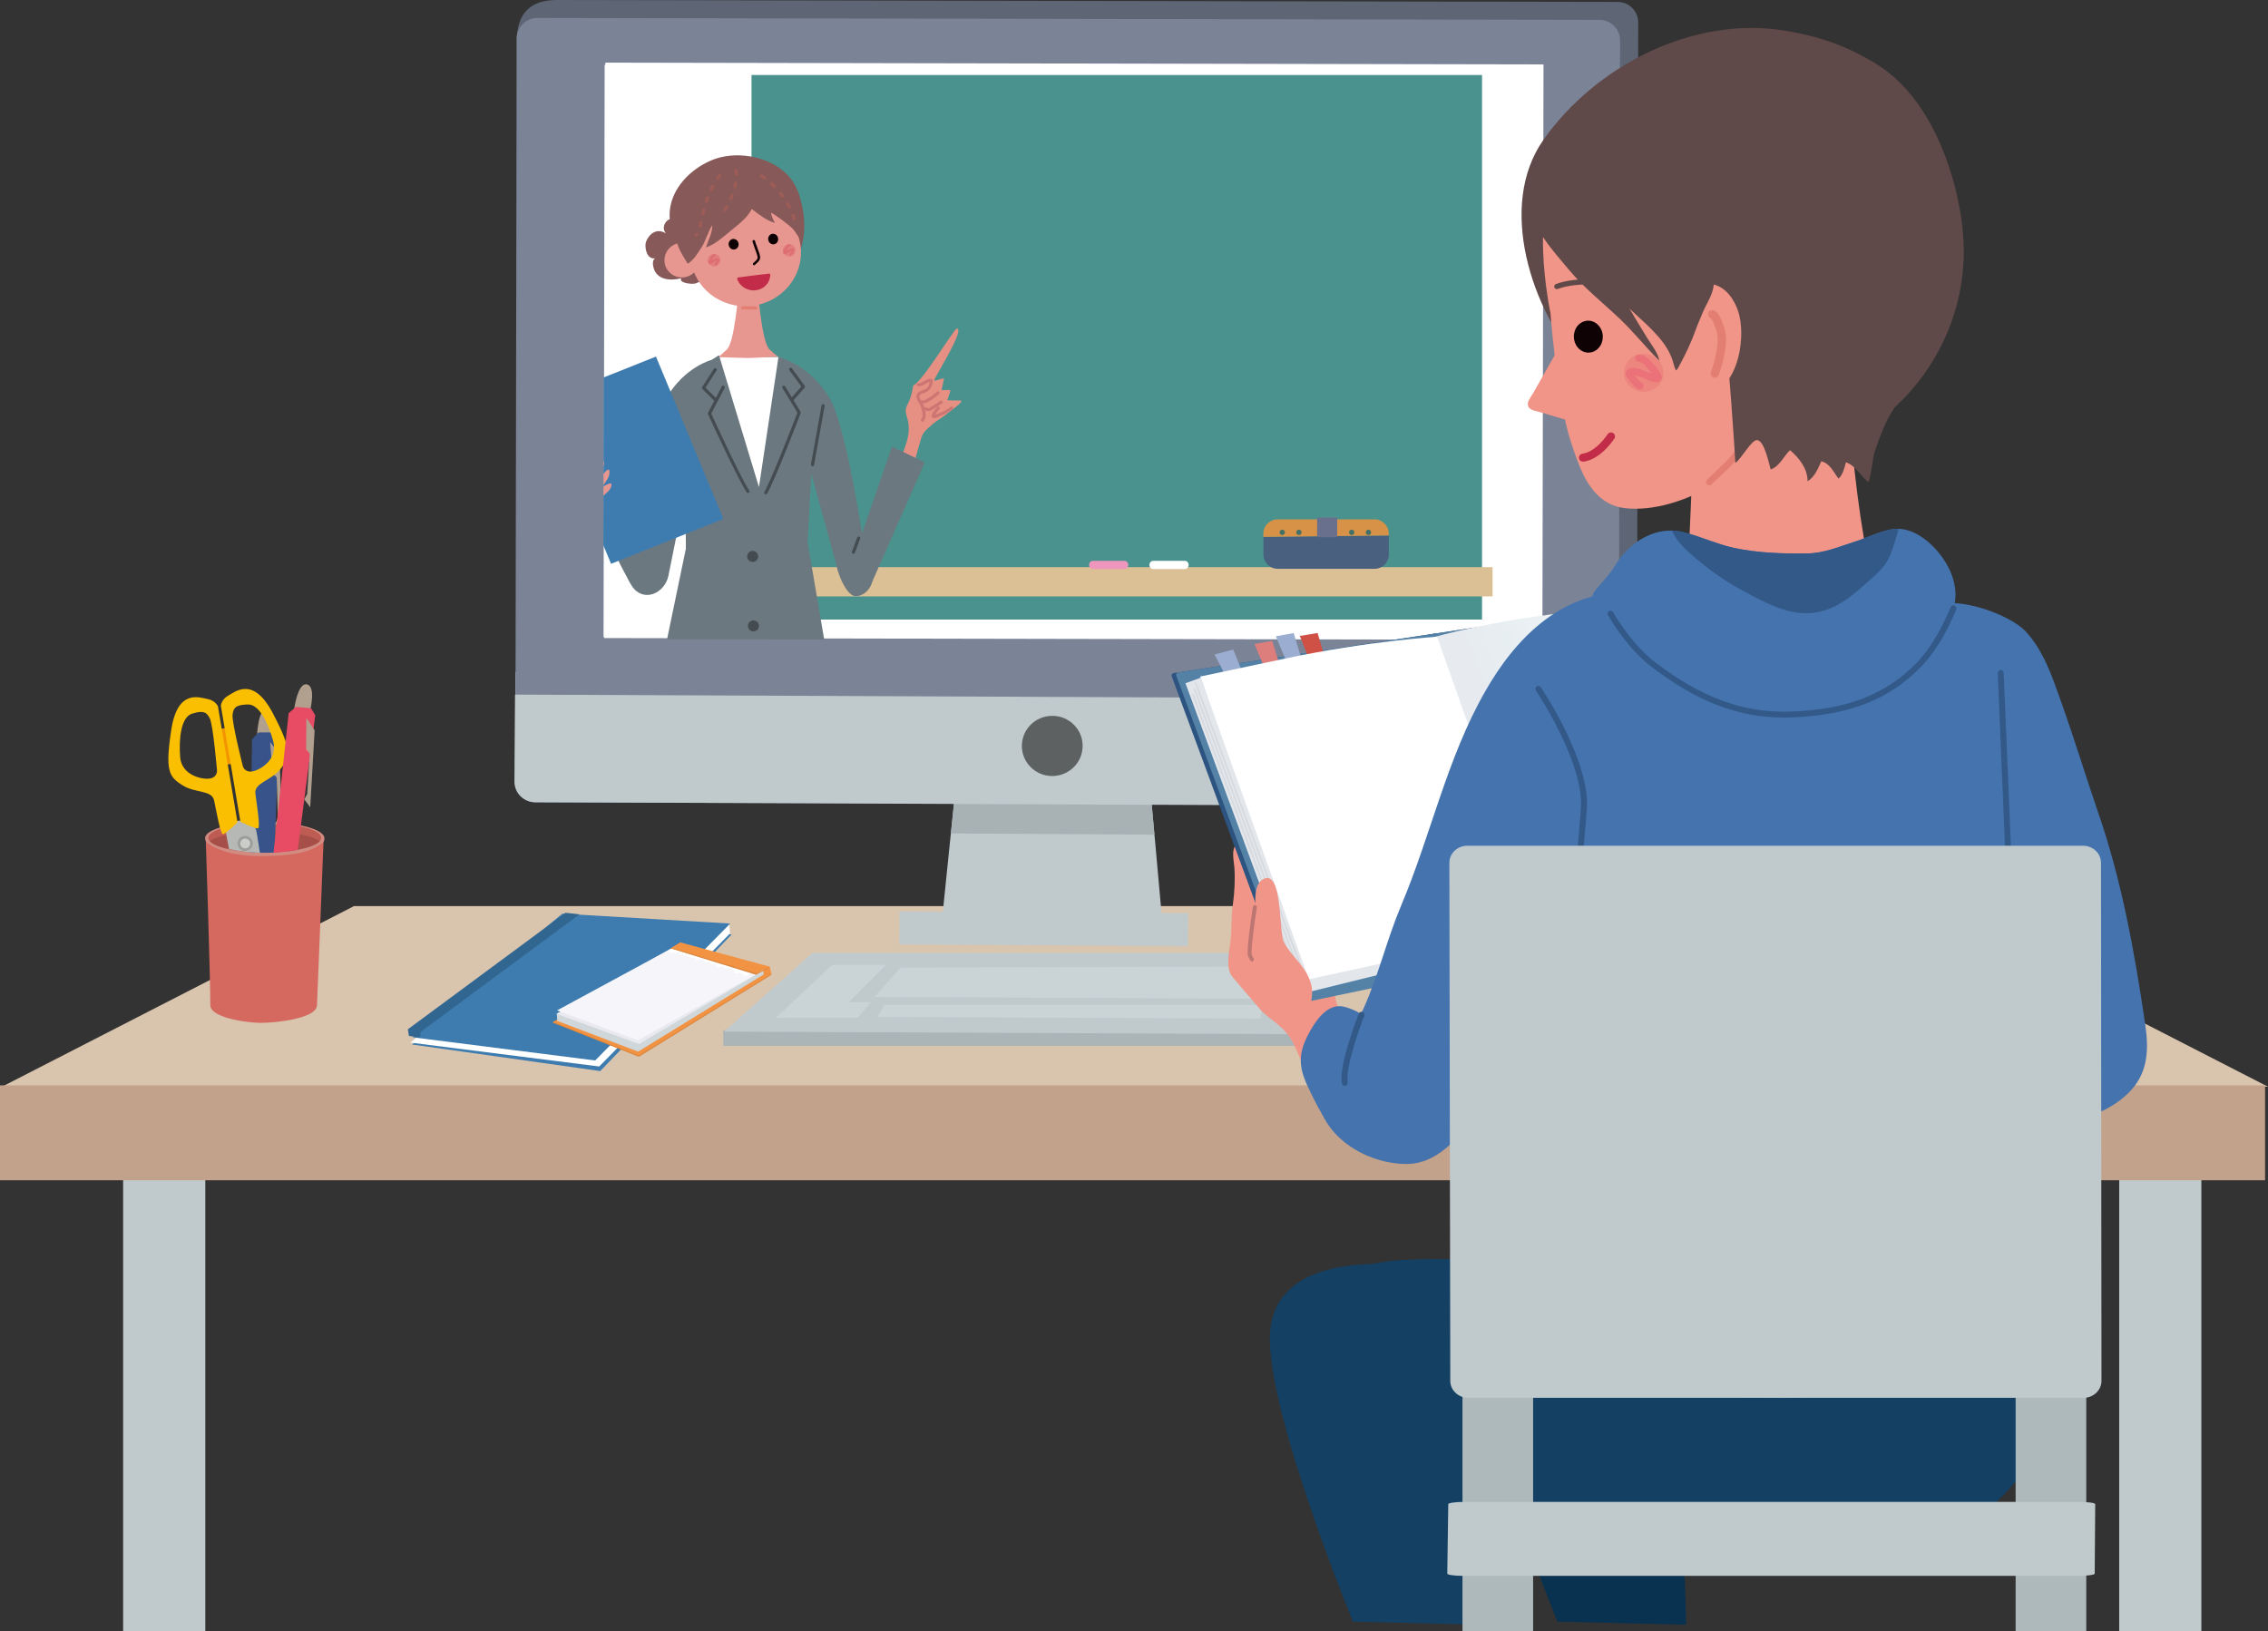 <?xml version="1.0" encoding="UTF-8"?><svg id="a" xmlns="http://www.w3.org/2000/svg" xmlns:xlink="http://www.w3.org/1999/xlink" viewBox="0 0 271.31 195.13"><rect x="0" y="0" width="271.31" height="195.13" fill="#333333" stroke="none"/><defs><style>.d{fill:#e84b64;}.e{fill:#604949;}.f{fill:#e3e6eb;}.g{fill:#fff;}.h{fill:#447167;}.i{fill:#c3a28b;}.j{fill:#4a928e;}.k{fill:#f29500;}.l{fill:#cfd7db;}.m{fill:#dd7e7c;}.n{fill:#316691;}.o{fill:#875958;}.p{fill:#e2807c;}.q{fill:#9d5c56;}.r{fill:#5481a6;}.s{fill:#b0a08d;}.t{fill:#cc7673;}.u{fill:#49607f;}.v{fill:#cbcdc9;}.w{fill:#db863b;}.x{fill:#b6b8b5;}.y{fill:#6b787f;}.z{clip-path:url(#b);}.aa{fill:#d9c4ae;}.ab{fill:#335989;}.ac{fill:#c22c48;}.ad{fill:#f5f6f6;}.ae{fill:#093250;}.af{fill:#69708d;}.ag{fill:#2d5480;}.ah{fill:#d28b80;}.ai{fill:#e27e72;}.aj{fill:#dadde3;}.ak{fill:#a8b2b5;}.al{fill:#4473ae;}.am{fill:#aeb9bb;}.an{fill:#e7978f;}.ao{fill:#f9bf00;}.ap{fill:#e9e9ef;}.aq{fill:#9badd0;}.ar{fill:#d5685f;}.as{fill:#e69083;}.at{fill:#5e6676;}.au{fill:#3e7caf;}.av{fill:#c0cacd;}.aw{fill:#d79247;}.ax{fill:none;}.ay{fill:#eb7278;}.az{fill:#37538a;}.ba{fill:#ee8680;}.bb{fill:#9c9d9b;}.bc{fill:#abb5b8;}.bd{fill:#b0b8bc;}.be{fill:#d6d9dd;}.bf{fill:#f09587;}.bg{fill:url(#c);}.bh{fill:#121212;opacity:.57;}.bi{fill:#444c51;}.bj{fill:#7b8397;}.bk{fill:#134063;}.bl{fill:#ef96bd;}.bm{fill:#0e0205;}.bn{fill:#eaecef;}.bo{fill:#f6f5fa;}.bp{fill:#cad3d6;}.bq{fill:#a64f48;}.br{fill:#dcc095;}.bs{fill:#be5c54;}.bt{fill:#be7673;}.bu{fill:#f19342;}.bv{fill:#cf5045;}.bw{fill:#de6e74;}</style><clipPath id="b"><rect class="ax" x="94.22" y="-14.19" width="68.74" height="112.76" transform="translate(86.16 170.7) rotate(-89.89)"/></clipPath><linearGradient id="c" x1="226.29" y1="98.81" x2="202.78" y2="98.81" gradientTransform="translate(-59.25 33.78) rotate(-8.6) scale(1.03 .97) skewX(11.11)" gradientUnits="userSpaceOnUse"><stop offset="0" stop-color="#eef4f9"/><stop offset=".19" stop-color="#f0f3f6"/><stop offset=".57" stop-color="#ecf1f4"/><stop offset=".77" stop-color="#e7eef1"/><stop offset="1" stop-color="#e7ebf0"/></linearGradient></defs><rect class="av" x="253.51" y="139.71" width="9.83" height="55.43"/><rect class="av" x="14.73" y="139.71" width="9.83" height="55.43"/><polygon class="aa" points="271.31 130.01 .23 130.01 42.35 108.4 229.19 108.4 271.31 130.01"/><rect class="i" y="129.85" width="270.96" height="11.35"/><g><g><polygon class="av" points="139.17 111.75 112.53 111.59 113.66 100.54 113.75 99.71 115.21 85.5 136.82 85.63 138.1 99.86 138.18 100.68 139.17 111.75"/><rect class="av" x="122.88" y="93.85" width="3.94" height="34.53" transform="translate(12.98 235.29) rotate(-89.65)"/></g><polygon class="ak" points="138.1 99.86 113.75 99.71 115.21 85.5 136.82 85.63 138.1 99.86"/><g><path class="bd" d="m195.83,80.7l-.02,10.95c0,1.34-1.12,4.47-2.47,4.46l-127.06-.23c-1.36,0-4.65-3.13-4.65-4.48l.02-11.01,134.18.31Z"/><path class="at" d="m61.98,80.39l-.16-75.99C62.01,1.65,63.37,0,66.64,0l126.87.23c1.36,0,2.46,1.1,2.46,2.45l-.14,78.03-2.17,1.37-131.67-1.68Z"/></g><path class="bj" d="m193.8,4.82l-.16,88.98c0,1.35-1.11,2.44-2.47,2.44l-127.06-.23c-1.36,0-2.46-1.1-2.46-2.45l.16-88.97c0-1.34,1.11-2.44,2.47-2.44l127.06.23c1.36,0,2.46,1.1,2.46,2.45Z"/><path class="av" d="m193.49,83.66l-.07,10.41c0,1.35-1.12,2.43-2.48,2.43l-126.95-.53c-1.36-.01-2.46-1.11-2.45-2.46l.07-10.41,131.89.57Z"/><rect class="g" x="93.85" y="-13.7" width="68.47" height="111.63" transform="translate(85.72 170.11) rotate(-89.89)"/><path class="bh" d="m129.51,89.26c-.01,1.99-1.65,3.59-3.66,3.58-2.01-.01-3.62-1.63-3.61-3.62.01-1.99,1.65-3.59,3.66-3.58,2.01,0,3.63,1.63,3.61,3.62Z"/><polygon class="ax" points="183.8 76.49 72.14 76.23 72.33 7.83 183.93 8.01 183.8 76.49"/><g><rect class="bc" x="86.52" y="123.26" width="70.19" height="1.87"/><polygon class="av" points="155.07 114.01 97.19 114.01 86.62 123.42 156.61 123.73 155.07 114.01"/><polygon class="bp" points="99.54 115.44 92.82 121.76 102.59 121.76 104.16 119.9 101.54 119.9 105.99 115.44 99.54 115.44"/><polygon class="bp" points="105.82 120.21 104.95 121.66 150.77 121.86 151.03 120.21 105.82 120.21"/><polygon class="bp" points="107.74 115.75 104.6 119.27 150.77 119.48 149.28 115.65 107.74 115.75"/></g></g><g><g><path class="ar" d="m37.92,120.28c-.07,1.56-4.85,2.09-6.75,2.09-1.44,0-6.01-.56-6.01-2.12,0-3.3-.55-19.98-.55-19.98,0,0,5-.03,7.08-.03s7.02.14,7.02.14c0,0-.66,16.95-.79,19.91Z"/><path class="bs" d="m38.75,100.25c0,.18-.1.36-.29.53-.86.78-3.57,1.35-6.77,1.35s-5.91-.57-6.77-1.35c-.19-.17-.29-.35-.29-.53,0-1.04,3.16-1.88,7.06-1.88s7.06.84,7.06,1.88Z"/><path class="bq" d="m38.46,100.78c-.52.47-1.73.87-3.31,1.11-.74.11-1.57.19-2.45.22-.03,0-.07,0-.1,0-.17,0-.34,0-.51.01-.13,0-.26,0-.4,0-.53,0-1.05-.02-1.55-.05-.41-.02-.81-.06-1.2-.1-1.93-.22-3.43-.66-4.03-1.2.56-.51,1.89-.92,3.62-1.15.52-.07,1.07-.12,1.65-.15.27-.02.54-.03.81-.03.23,0,.46,0,.69,0,.39,0,.76,0,1.13.02.05,0,.1,0,.14,0,.92.04,1.78.14,2.54.27,1.4.24,2.47.61,2.95,1.05Z"/></g><path class="ah" d="m36.82,98.96c-.46-.13-.99-.24-1.58-.33-.26-.04-.54-.08-.82-.11-.52-.06-1.07-.1-1.65-.12-.36-.02-.72-.02-1.09-.02-3.97,0-7.14.83-7.14,1.88,0,.19.05.4.24.57.06.05.13.1.2.15,1.05.71,3.06,1.51,6.7,1.44.36,0,.71-.02,1.03-.03.58-.03,1.1-.06,1.57-.11.19-.02.38-.04.56-.07.63-.08,1.15-.19,1.58-.31.92-.25,1.47-.58,1.97-.92.07-.05.14-.1.2-.15.19-.17.22-.34.22-.53,0-.52-.75-.99-1.98-1.33Zm1.34,1.78s-.01.01-.02.02c-.33.28-.91.52-1.68.72-.39.1-.83.19-1.31.27-.09.01-.19.03-.28.04-.19.03-.38.05-.58.07-.5.05-1.02.09-1.57.12,0,0-.02,0-.03,0-.03,0-.06,0-.1,0-.3.01-.6.02-.91.02-.18,0-.36,0-.54,0-.34,0-.68-.02-1.01-.04-.81-.05-1.57-.14-2.24-.26-1.26-.22-2.21-.55-2.67-.94,0,0-.02-.01-.02-.02-.18-.16-.28-.32-.28-.5,0-.84,2.25-1.54,5.27-1.71.48-.03.97-.04,1.48-.04.37,0,.74,0,1.09.02.03,0,.06,0,.09,0,.08,0,.15,0,.23.01.46.02.91.06,1.33.11.28.03.55.07.81.11.15.02.29.05.43.07.42.08.8.17,1.14.27,1.02.31,1.64.71,1.64,1.15,0,.17-.1.34-.27.5Z"/><g><path class="s" d="m32.68,87.82s.46-2.98-.72-3.03c-1.18-.05-1.23,3.59-1.23,3.59l1.95-.56Z"/><path class="az" d="m33.33,88.4l-.31,8.41v.07s-.01.24-.01.24l-.04,1.07-.08,2.3-.06,1.51s-.07,0-.11,0c-.34.02-.68.02-1.03.02-.21,0-.41,0-.61,0-.39-.01-.77-.03-1.14-.06l.06-3.75v-.35s.02-1,.02-1v-.22s.13-8.19.13-8.19l.78-.83h1.83s.58.79.58.79Z"/><polygon class="s" points="32.31 88.78 33.43 90.19 33.75 99.4 32.96 98.52 33.24 97.84 33.1 93 32.62 92.56 32.31 88.78"/></g><g><polygon class="k" points="27.8 91.37 26.99 91.5 26.27 87.22 27.08 87.09 27.8 91.37"/><path class="x" d="m31.08,102.02c-1.35-.04-2.61-.2-3.68-.44-.24-1.15-.47-2.48-.51-2.73,0-.03,0-.04,0-.04l1.12-.56.73-.08.34-.04s.27.11.59.28c.36.19.77.46.92.73.07.13.26,1.25.5,2.88Z"/><path class="ao" d="m24.84,83.63c-.92-.16-3.59-1.3-4.35,3.67-.76,4.96-.26,5.63,1.31,6.63,1.57,1,3.53.55,3.81,1.83.28,1.27.74,4.02,1.06,4.03.32.01,1.74-1.41,1.74-1.41l-2.34-13.88s-.31-.7-1.23-.87Zm1.12,8.55s.07.8-.86.96c-.93.15-3.38-.39-3.55-2.56-.17-2.17.09-4.79,1.42-5.2,1.33-.41,1.75-.22,2.14.59.39.82.85,6.2.85,6.2Z"/><path class="ao" d="m26.42,84.43l2.34,13.88s1.81.9,2.11.78c.3-.11-.16-2.86-.32-4.16-.15-1.29,1.85-1.5,3.01-2.94,1.16-1.45,1.41-2.24-.94-6.69-2.34-4.45-4.5-2.53-5.32-2.08-.82.45-.88,1.21-.88,1.21Zm1.4,1.09c.1-.9.43-1.2,1.83-1.24,1.39-.04,2.5,2.35,3.05,4.46.55,2.11-1.59,3.4-2.52,3.55-.93.15-1.13-.63-1.13-.63,0,0-1.33-5.25-1.23-6.14Z"/><path class="bb" d="m30.23,100.76c.08.49-.25.95-.75,1.03-.5.08-.97-.25-1.05-.74-.08-.49.25-.95.75-1.03.5-.08.97.25,1.05.74Z"/><path class="v" d="m29.92,100.81c.06.32-.16.62-.49.68-.32.05-.63-.16-.69-.48-.05-.32.17-.62.49-.68.32-.05.63.16.69.48Z"/></g><g><path class="s" d="m37.11,84.95s.73-2.92-.44-3.08c-1.17-.16-1.55,3.46-1.55,3.46l1.99-.38Z"/><path class="d" d="m37.71,85.59l-1.52,11.68-.06.46-.04.29-.07.57-.4,3.07c-.11.02-.21.04-.32.06-.21.04-.43.08-.66.11-.56.08-1.16.14-1.78.17-.01,0-.02,0-.03,0-.04,0-.07,0-.11,0l.17-1.52.25-2.29.09-.86.03-.25.03-.27,1.24-11.48.86-.76,1.82.16.5.85Z"/><polygon class="s" points="36.65 85.87 37.64 87.38 37.11 96.58 36.4 95.63 36.75 94.98 37.05 90.15 36.62 89.66 36.65 85.87"/></g></g><g><polygon class="au" points="66.59 110.33 49.29 124.96 71.8 128.14 87.53 111.79 66.59 110.33"/><polygon class="g" points="65.05 112.2 49.08 124.73 71.68 127.59 87.32 111.68 87.26 110.57 65.05 112.2"/><polygon class="au" points="67.27 109.31 49.38 124.1 71.2 126.87 87.35 110.49 67.27 109.31"/></g><polygon class="n" points="50.26 124.12 50.32 123.45 69.32 109.39 67.65 109.2 48.79 123.14 48.92 123.94 50.26 124.12"/><g><polygon class="w" points="76.42 126.43 66.14 122.36 66.15 122.27 67.03 121.98 80.26 114.3 91.62 116.47 92.28 116.51 92.27 116.63 76.42 126.43"/><polygon class="bu" points="76.42 126.28 66.14 122.26 67.02 121.78 80.25 114.11 91.61 116.27 92.28 116.51 76.42 126.28"/><polygon class="l" points="76.34 125.81 66.67 122.14 66.6 121.29 80.23 113.69 91.68 115.88 91.58 116.44 76.34 125.81"/><polygon class="ap" points="76.43 124.91 66.56 121.29 81.32 112.88 91.75 115.85 76.43 124.91"/><polygon class="bo" points="76.31 124.46 66.64 120.88 81.34 112.92 91.7 115.83 76.31 124.46"/><path class="g" d="m87.34,115.08c-1.24-.46-2.39-.94-3.69-1.21-.87-.18-2.41-1.13-3.27-.45-.18.15-.29.39-.57.43.17-.04.33.07.49.1.18.03.37.03.56.02.11,0,.35-.08.44-.02.06.04.05.25.08.32.08-.02.17-.19.26-.18.09,0,.06.19.15.23.09.03.16-.07.25-.06.11.02.14.1.22.15.17.11.42.17.64.18.35,0,.34-.04.41.28.22.02.48-.19.7-.1.11.05.2.22.32.29.19.11.14.05.37.05.25,0,.14.03.28.14.21.15.31,0,.57.07.32.07.12.26.22.42.23,0,.52-.2.74-.12.09.03.11.14.21.16.09.03.33,0,.42,0,.29,0,.4-.07.55.15.11.16.2.36.21.56.33-.07.52-.21.78-.05.12.07.24.26.38.3.24.07.45-.15.61-.26.09-.06.59-.41.65-.39-.91-.43-2-.64-2.96-1Z"/><polygon class="bu" points="80.24 113.44 90.52 116.49 91.3 116.07 91.36 116.8 92.28 116.51 92.08 115.65 81.37 112.74 80.24 113.44"/><polygon class="w" points="92 115.7 90.54 116.45 80.29 113.38 80.19 113.45 90.45 116.62 92.06 115.76 92 115.7"/></g><rect class="g" x="94.05" y="-14.09" width="68.84" height="112.23" transform="translate(86.19 170.41) rotate(-89.89)"/><g class="z"><polygon class="ax" points="184.88 76.71 72.09 76.44 72.28 7.77 185.01 7.95 184.88 76.71"/><rect class="j" x="89.9" y="8.97" width="87.39" height="65.15"/><rect class="br" x="89.27" y="67.85" width="89.28" height="3.5"/><g><path class="as" d="m112.9,45.3s.02,0,.03,0c-.08.45-.21.89-.29,1.34.34.11.71-.09,1.05.06-.08.41-.24.78-.37,1.16-.03.09,1.5.02,1.64.06.36.12-1.31,1.29-1.45,1.4-.63.55-1.38.93-2.01,1.48-.58.52-1.11.89-1.31,1.65-.24.88-.61,1.99-.79,2.89-.68-.45-1.22.47-1.92.36.43-1.36,1.13-2.87,1.21-3.99.04-.51.02-1.02-.11-1.51-.14-.53-.37-1.05-.12-1.59.21-.44.43-.88.55-1.35.03-.1.28-1.16.21-1.14,1-.25,4.95-6.84,5.24-6.82,1.03.08-2.65,5.78-2.72,6.23.38.02.76-.26,1.16-.24Z"/><path class="t" d="m110.3,50.46c.06.01.13,0,.18-.06.44-.51.22-1.24.06-1.77l-.02-.05c-.05-.17-.16-.35-.26-.52-.14-.23-.29-.47-.27-.66.02-.2.21-.28.52-.38.22-.08.44-.16.6-.32.31-.3.46-.68.48-1.17,0-.08-.05-.15-.12-.18-.33-.11-.63.07-.93.25-.23.14-.47.28-.68.25-.1-.01-.19.05-.21.15-.01.1.06.19.16.21.34.05.65-.14.93-.3.17-.1.34-.2.48-.22-.04.31-.15.55-.36.75-.11.1-.29.17-.47.23-.32.11-.71.25-.76.69-.03.31.15.62.32.89.1.16.19.3.22.43l.02.05c.14.48.32,1.07.01,1.43-.07.08-.06.19.02.26.02.02.05.03.08.04Z"/><path class="t" d="m110.29,48.26c.61.14,2.05-1.12,2.06-1.13.07-.07.08-.18,0-.26-.07-.07-.19-.08-.26,0-.39.37-1.47,1.1-1.71,1.05,0,0,0,0,0,0-.08-.06-.19-.04-.25.03-.06.08-.05.19.03.26.04.03.08.05.13.06Z"/><path class="t" d="m110.82,49.14c.1.02.21.04.31.04.13,0,.36-.12,1.19-.67.17-.11.31-.21.38-.25.09-.05.12-.16.06-.25-.05-.09-.17-.12-.25-.06-.08.05-.22.14-.4.26-.28.18-.85.56-.99.61-.17,0-.35-.06-.5-.11-.06-.02-.11-.03-.16-.05-.1-.03-.2.03-.22.13-.03.1.03.2.13.22.05.01.09.03.15.04.09.03.19.06.3.08Z"/><path class="t" d="m111.67,50.01c.19.04.46-.08.69-.19.03-.01.05-.02.07-.03.09-.04.18-.07.25-.11.32-.13.58-.23,1.27-.72.08-.06.1-.17.04-.25-.06-.08-.17-.1-.26-.04-.66.47-.89.56-1.2.68-.08.03-.17.07-.26.11-.02,0-.05.02-.08.03-.14.06-.24.11-.32.13.06-.11.2-.32.52-.69.07-.08.06-.19-.02-.26-.08-.07-.19-.06-.26.02-.67.79-.73,1.05-.6,1.22.04.05.09.08.15.1Z"/><g><path class="g" d="m94.07,43.2l-.85-.48-6.88-.11-.44.11s4.87,17.39,4.81,16.81c-.05-.58,3.36-16.34,3.36-16.34Z"/><path class="an" d="m89.4,42.83l-3.51-.1s.13-.05,1.07-.93c.94-.88,1.39-7.07,1.39-7.07h1.16s0,0,0,0h1.16s.44,6.19,1.38,7.07c.94.88,1.08.88,1.08.88l-3.52.15h0s-.11,0-.11,0h-.11s0,0,0,0Z"/><polygon class="y" points="86.01 42.5 90.79 58.27 93.14 42.61 97.6 46.22 96.61 64.88 100.18 85.79 78.01 85.08 82.05 65.63 81.94 52.63 81.53 45.29 86.01 42.5"/><path class="o" d="m81.57,33.18c-.61.69,1.21.84,1.58.74.93-.23,1.95-1.4,2.23-2.29.57-1.77-.86-4.69-2.55-5.35-.89-.35-1.9-.41-2.8-.02-.47.21-.92,1.01-.37,1.66-1.38-.86-2.3.56-2.42,1.16-.13.71.2,2,1.15,1.82-.51.26-.23,1.25,0,1.63.64,1.05,2.1,1.03,3.13.75,0,.01.04-.1.03-.1Z"/><path class="o" d="m80.43,27.91c1.11,3.74,5.43,6.71,5.43,6.71l7.81-1.08s4.06-3.76,1.91-10.29c-.37-1.13-1-1.99-1.66-2.6-2.24-2.06-6.09-2.65-8.87-1.45-2.45,1.05-4.64,3.25-4.92,5.97-.09.91.05,1.85.31,2.73Z"/><path class="an" d="m82.63,30.97c.38,3.5,3.63,6.02,7.26,5.63,3.63-.39,6.27-3.55,5.89-7.06-.38-3.5-3.63-6.02-7.26-5.63-3.63.39-6.27,3.55-5.89,7.06Z"/><path class="an" d="m79.49,31.34c.12,1.14,1.15,1.96,2.31,1.84,1.15-.13,1.98-1.15,1.86-2.29-.12-1.14-1.15-1.96-2.3-1.83-1.15.13-1.98,1.15-1.86,2.29Z"/><path class="o" d="m94.98,25.18c.3.64.57,1.31.75,2,.1.39.46,1.31.21,1.68-.5-.51-.77-1.23-1.33-1.7-.7-.59-1.61-1.29-2.38-1.73.05.46.27.84.47,1.24-.98-.27-1.98-1.05-2.77-1.67-.51,1.07-1.7,1.93-2.58,2.66-.77.64-1.91,1.65-2.89,1.93.26-.88.76-1.7.75-2.65-.54.81-.76,1.85-1.31,2.69-.49.74-.89,1.44-1.62,1.92-.89-1.37-1.63-2.62-1.52-4.38.08-1.32.71-2.6,1.45-3.65.72-1.03,1.82-1.66,2.98-2.1.38-.14.96-.1,1.31-.36.3-.22.59-.32,1.01-.38,1.87-.23,3.66.38,5.22,1.44,1.13.77,1.67,1.81,2.25,3.06Z"/><path class="bm" d="m91.91,28.42c-.08.34.11.69.43.79.32.09.65-.1.73-.44.08-.34-.11-.69-.43-.78-.32-.1-.64.1-.73.44Z"/><path class="bm" d="m87.18,29.04c-.08.34.11.69.43.79.32.09.65-.1.73-.44.08-.34-.11-.69-.43-.78-.32-.1-.64.1-.73.44Z"/><path class="bm" d="m90.21,31.73s.08-.02.11-.05c.06-.06.12-.11.18-.17.2-.18.44-.38.43-.75,0-.22-.17-.68-.4-1.31-.1-.26-.19-.51-.21-.62-.02-.08-.1-.13-.19-.11-.08.02-.13.1-.11.19.03.12.12.37.22.65.16.43.38,1.03.39,1.22,0,.21-.11.32-.32.51-.07.06-.13.12-.2.19-.06.06-.06.16,0,.22.03.03.07.04.11.04Z"/><path class="ac" d="m90.31,34.73c.07,0,.13-.01.2-.02.73-.12,1.55-.66,1.64-1.82,0-.08-.06-.15-.14-.16-.09,0-3.65.44-3.73.47-.08.03-.12.12-.09.2.39,1.01,1.34,1.39,2.13,1.34Z"/><path class="q" d="m86.55,25.25c-.08-.07-.08-.19,0-.27.08-.09.17-.2.24-.32.06-.09.17-.11.26-.06.09.06.11.17.06.26-.09.14-.19.27-.29.37-.03.03-.07.05-.11.06-.05,0-.11,0-.15-.05Zm.8-1.29c-.1-.04-.14-.15-.11-.24.03-.08.06-.15.09-.23l.07-.18c.04-.1.15-.15.25-.11.1.04.15.14.11.24l-.07.18c-.03.07-.06.15-.09.23-.03.07-.09.11-.15.12-.03,0-.06,0-.09-.01Zm.51-1.44c-.1-.02-.16-.13-.14-.23.03-.14.06-.28.09-.41.02-.1.12-.17.22-.15.1.02.17.11.15.22-.03.14-.06.29-.09.44-.02.08-.08.13-.16.14-.02,0-.05,0-.07,0Zm.22-1.51c-.1,0-.19-.07-.2-.18,0-.11-.02-.23-.03-.34,0-.03,0-.05-.01-.08-.02-.1.06-.2.16-.21,0,0,0,0,0,0,.1-.01.2.06.21.16,0,.03,0,.06.01.08.02.12.03.24.03.37,0,.1-.07.18-.16.2,0,0-.01,0-.02,0Z"/><path class="q" d="m83.16,28.24c-.08-.07-.08-.19,0-.27.02-.02.03-.04.05-.05.07-.08.19-.09.27-.02.08.07.09.19.02.26-.02.02-.04.05-.06.07-.03.03-.07.05-.11.06-.06,0-.11,0-.16-.05Zm.57-1.01c-.1-.02-.17-.12-.15-.22.03-.13.05-.27.07-.4v-.02c.02-.1.12-.17.22-.15.1.02.17.11.16.22v.02c-.03.14-.05.27-.08.41-.02.08-.08.14-.16.15-.02,0-.04,0-.06,0Zm.3-1.5c-.1-.02-.17-.12-.14-.22.03-.14.07-.29.1-.43.02-.1.13-.16.23-.14.1.02.16.13.14.23-.03.14-.07.28-.1.42-.02.08-.08.14-.16.15-.02,0-.04,0-.07,0Zm.39-1.48c-.1-.04-.14-.15-.11-.24.05-.14.1-.27.16-.4.04-.1.15-.14.25-.11.1.04.14.15.11.24-.05.13-.1.26-.15.4,0,0,0,.01,0,.02-.03.06-.08.1-.15.11-.03,0-.06,0-.1-.01Zm.58-1.41c-.09-.04-.13-.16-.09-.25.06-.13.13-.27.2-.4.05-.09.16-.13.26-.08.09.05.13.16.08.25-.07.13-.13.25-.19.38-.03.06-.09.1-.15.11-.03,0-.07,0-.11-.02Zm.74-1.34c-.09-.06-.11-.17-.05-.26.08-.12.17-.24.26-.36.06-.08.18-.1.27-.04.08.06.1.18.04.26-.09.11-.17.23-.25.35-.03.05-.08.07-.13.08-.04,0-.09,0-.13-.03Z"/><path class="q" d="m94.8,26.21c-.03-.13-.07-.26-.11-.4-.03-.1.02-.2.12-.24.1-.03.21.02.24.12.05.15.09.3.13.44.02.1-.04.2-.14.22,0,0-.01,0-.02,0-.1.01-.19-.05-.21-.14Zm-.54-1.37c-.07-.12-.14-.25-.21-.37-.05-.09-.02-.2.07-.26.09-.05.21-.02.26.07.08.13.15.26.22.39.05.09.01.21-.08.25-.02.01-.04.02-.06.02-.08,0-.15-.03-.19-.1Zm-.81-1.27c-.08-.12-.17-.23-.26-.34-.06-.08-.05-.2.03-.26.08-.06.2-.05.27.03.09.12.18.23.27.35.06.08.04.2-.04.26-.03.02-.06.03-.09.03-.07,0-.14-.02-.18-.08Zm-.97-1.15c-.1-.1-.2-.21-.3-.3-.08-.07-.08-.19,0-.27.07-.08.19-.08.27,0,.11.1.21.21.32.31.07.08.07.19,0,.27-.03.03-.07.05-.11.05-.06,0-.12-.01-.16-.06Zm-1.12-.98c-.12-.08-.24-.16-.36-.22-.09-.05-.12-.16-.07-.26.05-.09.17-.12.26-.07.12.07.26.15.39.24.09.06.11.18.05.26-.03.04-.08.07-.13.08-.05,0-.09,0-.13-.03Z"/><path class="p" d="m84.66,31.22c.05.41.43.7.85.65.42-.05.71-.43.66-.84-.05-.41-.43-.7-.85-.65-.42.05-.71.43-.65.84Z"/><path class="p" d="m93.66,30.04c.05.41.43.7.85.65.42-.05.71-.43.65-.84-.05-.41-.43-.7-.85-.65-.42.05-.71.43-.66.84Z"/><path class="bw" d="m85.65,31.76s.07-.02.09-.05c.13-.16.44-.56.33-.73-.03-.06-.09-.09-.15-.11-.18-.04-.42.08-.74.28l-.04.03s-.02.01-.03.02c0,0,.01-.02.02-.03.01-.02.03-.05.04-.07.07-.13.23-.41.35-.43,0,0,0,0,0,0,.08-.01.13-.08.13-.16,0-.08-.08-.14-.16-.13-.28.03-.46.36-.59.58l-.04.07c-.1.17-.19.36-.07.48.12.12.32.02.49-.08l.05-.03c.23-.14.36-.2.43-.23-.06.11-.18.28-.25.36-.05.06-.04.15.02.2.03.03.07.04.11.03Z"/><path class="bw" d="m94.59,30.59s.07-.02.09-.05c.11-.13.44-.55.33-.73-.04-.06-.09-.09-.16-.11-.18-.04-.42.08-.74.28l-.04.03s-.02.01-.03.02c0,0,0-.02.02-.03l.04-.07c.08-.13.23-.41.36-.43.08,0,.14-.08.13-.16,0-.08-.08-.14-.16-.13-.28.03-.47.36-.59.58l-.04.07c-.1.17-.19.36-.07.48.12.12.32.02.49-.08l.05-.03c.22-.14.36-.2.43-.23-.06.12-.19.29-.25.36-.05.06-.04.15.02.2.03.03.07.04.11.03Z"/><path class="ai" d="m88.85,37.01l1.57.02c.1,0,.19-.08.19-.18,0-.1-.08-.19-.19-.19l-1.57-.02c-.1,0-.19.08-.19.18,0,.1.08.19.19.19Z"/><path class="y" d="m100.03,67.09c0,1.29,1.21,4.23,2.32,4.23s2.05-1.05,2.05-2.34-.94-2.33-2.05-2.33-2.32-.84-2.32.45Z"/><path class="y" d="m93.21,42.72s3.86,1.07,6.07,4.99c2.21,3.92,4.35,19.49,4.35,19.49l-3.33,1.27-7.09-25.75Z"/><polygon class="y" points="104.08 70.19 110.63 55.32 106.71 53.43 101.29 69.08 104.08 70.19"/><path class="bi" d="m89.38,66.57c0,.36.3.66.66.66s.66-.29.66-.66-.3-.66-.66-.66-.66.29-.66.66Z"/><path class="bi" d="m89.47,74.88c0,.36.3.66.66.66s.66-.29.66-.66-.3-.66-.66-.66-.66.29-.66.66Z"/><path class="bi" d="m94.71,48.03c.05,0,.11-.02.14-.06l1.4-1.58c.06-.07.06-.16.01-.24l-1.52-2.08c-.06-.08-.18-.1-.27-.04-.09.06-.1.18-.04.26l1.43,1.96-1.3,1.46c-.07.08-.06.2.02.27.04.03.08.05.13.05Z"/><path class="bi" d="m91.6,59.13c.07,0,.13-.03.17-.09.95-1.63,3.89-9.29,4.01-9.62.02-.05.01-.12-.02-.17l-1.84-3.03c-.05-.09-.17-.12-.26-.06-.09.05-.12.17-.06.26l1.79,2.95c-.33.87-3.07,7.96-3.95,9.48-.05.09-.02.21.07.26.03.02.06.03.09.03Z"/><path class="bi" d="m89.47,58.98s.07-.01.11-.03c.09-.06.11-.17.05-.26-.98-1.46-4.16-8.37-4.55-9.21l1.6-3.06c.05-.09.01-.21-.08-.26-.09-.05-.21-.01-.26.08l-1.64,3.14c-.03.05-.03.11,0,.17.14.32,3.57,7.77,4.62,9.34.04.05.1.08.16.08Z"/><path class="bi" d="m102.08,66.26c.08,0,.15-.05.18-.12l.63-1.7c.04-.1-.01-.21-.11-.24-.1-.04-.21.01-.24.11l-.63,1.7c-.04.1.01.21.11.24.02,0,.04.01.07.01Z"/><path class="bi" d="m97.19,55.79c.09,0,.17-.07.19-.16l1.27-7.07c.02-.1-.05-.2-.15-.22-.1-.02-.2.05-.22.15l-1.27,7.07c-.02.1.05.2.15.22.01,0,.02,0,.03,0Z"/><path class="bi" d="m81.84,57.11s0,0,.02,0c.1,0,.18-.1.17-.2l-.76-9.48c0-.1-.1-.18-.2-.17-.11,0-.18.1-.17.2l.76,9.48c0,.1.09.17.19.17Z"/><path class="y" d="m75.17,69.37c-.51-1.03-1.91-3.22-1.69-4.4.32-1.73,2.23-2.28,2.63-3.98.3-1.29.38-2.62.72-3.91.21-.79.61-1.5.86-2.27.75-2.33.7-4.9,1.95-7.08,2.25-3.89,5.51-4.68,5.51-4.68-.4,1.99-.8,3.97-1.2,5.96-.78,3.9-1.56,7.8-2.35,11.7-.55,2.72-1.08,5.45-1.64,8.17-.44,2.12-3,3.27-4.36,1.24-.16-.25-.31-.49-.44-.75Z"/><path class="bi" d="m85.66,48.09s.1-.02.13-.06c.07-.07.07-.19,0-.27l-1.39-1.38,1.31-2.05c.06-.09.03-.2-.06-.26-.09-.06-.21-.03-.26.06l-1.39,2.17c-.05.07-.04.17.03.24l1.49,1.49s.09.06.13.06Z"/></g></g><polygon class="au" points="73.1 67.45 86.54 62.08 78.47 42.66 65.03 48.02 73.1 67.45"/><path class="an" d="m71.01,62.65c-.05.07-.12.11-.2.14-.39.14-.52-.41-.53-.68-.02-.33.03-.49-.23-.72-.38-.33-.4-.63-.32-1.1-.43-.02-.5-.65-.48-.97,0-.08.05-.23.02-.29-.03-.04-.2-.07-.25-.1-.21-.12-.34-.35-.38-.59-.07-.43.2-.79.48-1.09.17-.18.33-.38.53-.54.18-.15.4-.26.59-.4.2-.15.4-.32.64-.4.28-.09.45-.24.68-.45.1-.09.38-.41.55-.35.3.1.1.77,0,.95-.15.29-.49.68-.47,1.02.17-.01.43-.3.56-.42.12-.1.46-.58.65-.46.09.05.06.38.05.48-.07.58-.55,1.08-.84,1.55.23-.04,1.09-.69,1.09-.24,0,.62-.77,1.09-1.14,1.49-.17.19-.78,2.87-1.03,3.18Z"/><path class="t" d="m70.65,60.73s.08-.03.1-.07c0,0,.24-.87.45-1.31.2-.44.73-.9.74-.9.04-.04.05-.1,0-.14-.04-.04-.1-.05-.14,0-.02.02-.56.5-.78.97-.22.46-.45,1.31-.46,1.34-.01.05.02.11.07.12,0,0,.02,0,.03,0Z"/><path class="t" d="m70.09,59.52s.07-.02.09-.05c0,0,.4-.75.61-1.2.2-.43.81-.93.81-.93.04-.03.05-.1.01-.14-.03-.04-.1-.05-.14-.01-.03.02-.65.53-.87,1-.21.45-.6,1.19-.61,1.19-.03.05,0,.11.04.14.01,0,.03.01.05.01Z"/><path class="t" d="m69.63,58.29s.07-.02.09-.05c0,0,.16-.29.37-.75.21-.44,1.4-1.66,1.41-1.68.04-.04.04-.1,0-.14-.04-.04-.1-.04-.14,0-.05.05-1.23,1.26-1.45,1.73-.21.45-.36.73-.36.74-.03.05,0,.11.04.13.02,0,.03.01.05.01Z"/></g><g><path class="u" d="m166.14,64.06v2.28c0,.95-.77,1.71-1.71,1.71h-11.58c-.94,0-1.71-.77-1.71-1.71v-2.1l15.01-.17Z"/><path class="aw" d="m151.13,64.23v-.39c0-.95.77-1.71,1.71-1.71h11.58c.95,0,1.71.77,1.71,1.71v.22l-15.01.17Z"/><rect class="af" x="157.56" y="61.91" width="2.4" height="2.36"/><path class="h" d="m153.71,63.69c0,.18-.14.32-.32.32s-.32-.14-.32-.32.14-.32.32-.32.32.14.32.32Z"/><path class="h" d="m155.7,63.69c0,.18-.14.32-.32.32s-.32-.14-.32-.32.14-.32.32-.32.32.14.32.32Z"/><path class="h" d="m162.02,63.69c0,.18-.14.32-.32.32s-.32-.14-.32-.32.14-.32.32-.32.32.14.32.32Z"/><path class="h" d="m164.02,63.69c0,.18-.14.32-.32.32s-.32-.14-.32-.32.14-.32.32-.32.32.14.32.32Z"/></g><path class="g" d="m142.19,67.59c0,.27-.2.49-.44.49h-3.81c-.24,0-.44-.22-.44-.49h0c0-.27.2-.49.44-.49h3.81c.24,0,.44.22.44.49h0Z"/><path class="bl" d="m134.97,67.59c0,.27-.2.49-.44.49h-3.81c-.24,0-.44-.22-.44-.49h0c0-.27.2-.49.44-.49h3.81c.24,0,.44.22.44.49h0Z"/><path class="bf" d="m159.58,112.46c-.1-.55-.22-1.09-.38-1.58-.37-1.19-1.19-2.26-1.56-3.42-.31-.97-.15-2.17-.15-3.21,0-.89.24-2.64-.73-3.03-1.11-.44-2.1,1.05-2.45,1.8-.49-1-1.01-3.15-2.32-3.27-1.21-.11-1.35,1.13-2.08,1.73-.62-.68-.53-1.61-1.61-.9-1.14.75-.72,2.12-.64,3.18.1,1.39.03,2.99-.17,4.38-.3,2.21-.05,2.69-.34,4.87-.15,1.13-.51,2.89.26,3.84.53.64,3.48,4.07,3.54,4.13,1.09,1.06,2.42,1.76,3.29,3.04.77,1.14,1.22,2.57,1.82,3.81.46.94,1.83,2.01,2.92,2.44,1.78.7,2.2-.36,2.51-1.61.35-1.39,1-2.93.43-4.3-.48-1.16-1.1-2.19-1.64-3.31-1.3-2.68-.21-5.75-.7-8.59Z"/><g><g><path class="ag" d="m185.38,114.24c.07.19.3.32.52.28l31.01-4.69c.22-.03.33-.21.26-.4l-14.05-38.03c-.07-.19-.3-.32-.52-.28l-31.01,4.69c-.21.03-.33.21-.26.4l14.05,38.03Z"/><path class="r" d="m184.85,114.32c.07.19.3.32.52.28l31.01-4.69c.21-.03.33-.21.26-.4l-14.05-38.03c-.07-.19-.3-.32-.52-.28l-31.01,4.69c-.21.03-.33.21-.26.4l14.05,38.03Z"/></g><g><path class="ag" d="m171.96,76.11c-.07-.19-.3-.32-.52-.28l-31.01,4.69c-.22.03-.33.21-.26.4l14.05,38.03c.07.19.3.32.52.28l31.01-4.69c.21-.03.33-.21.26-.4l-14.05-38.03Z"/><path class="r" d="m172.5,76.03c-.07-.19-.3-.32-.52-.28l-31.01,4.69c-.22.03-.33.21-.26.4l14.05,38.03c.07.19,1.15,1.06,1.36,1.03l28.67-6.02c.21-.03,1.66-.87,1.59-1.06l-13.89-36.79Z"/></g><polygon class="f" points="143.63 81.08 141.81 81.74 155.08 117.67 157.14 117.94 143.63 81.08"/><polygon class="f" points="183.56 112.02 177.81 109.99 156.07 113.13 156.44 118.71 183.56 112.02"/><polygon class="f" points="200.04 72.54 202.13 72.62 215.4 108.54 213.75 109.38 200.04 72.54"/><polygon class="ad" points="180.84 74.29 198.59 72.7 201.78 73.04 214.09 108.93 211.01 109.36 180.84 74.29"/><path class="f" d="m213.85,109.02c-.05,0-.11-.03-.13-.07l-13.34-35.97s.01-.1.06-.1h0c.05,0,.11.03.13.07l13.34,35.97s-.01.1-.06.1h0Z"/><path class="be" d="m156.42,117.8c-.05,0-.11-.03-.13-.07l-13.34-35.97s.01-.1.06-.1h0c.05,0,.11.03.13.07l13.34,35.97s-.01.1-.06.1h0Z"/><path class="be" d="m155.79,117.23c-.05,0-.11-.03-.13-.07l-12.88-34.74s.01-.1.06-.1h0c.05,0,.11.03.13.08l12.88,34.74s-.01.1-.06.1h0Z"/><path class="be" d="m155.2,116.79c-.05,0-.11-.03-.13-.07l-12.47-33.62c-.02-.05.01-.1.06-.1h0c.05,0,.11.03.13.07l12.47,33.62s-.01.1-.06.1h0Z"/><polygon class="bn" points="208.21 90.84 214.8 108.28 214.16 108.62 208.21 90.84"/><path class="aj" d="m214.02,108.96h0c-.05,0-.11-.03-.13-.08l-12.88-35.71s.01-.1.06-.1c0,0,0,0,0,0,.05,0,.11.03.13.08l12.88,35.71s-.01.1-.06.1Z"/><polygon class="aq" points="197.26 72.76 196.54 69.94 198.75 69.83 199.17 72.73 197.26 72.76"/><polygon class="m" points="194.8 73.39 194.08 70.57 196.29 70.46 196.71 73.36 194.8 73.39"/><polygon class="aq" points="153.78 78.89 152.63 76.12 154.76 75.74 155.63 78.63 153.78 78.89"/><polygon class="bv" points="156.6 78.86 155.49 76.08 157.62 75.73 158.46 78.62 156.6 78.86"/><polygon class="m" points="151.22 79.82 150.07 77.05 152.19 76.67 153.07 79.56 151.22 79.82"/><polygon class="aq" points="146.83 81.25 145.29 78.3 147.53 77.71 148.78 80.82 146.83 81.25"/><path class="bg" d="m171.49,76.24s7.38-2.18,17.83-3.15c10.45-.97,10.84-.72,10.84-.72l13.7,36.98s-11.87,3.15-17.22,3.85c-3.42.45-11.23.48-11.23.48l-13.92-37.45Z"/><path class="g" d="m171.9,76.18s-8.16.49-18.18,2.61c-10.02,2.13-10.15,2.15-10.15,2.15l13,36.22s13.39-2.99,18.67-3.89c3.37-.58,9.47-.97,9.47-.97l-12.8-36.11Z"/></g><path class="ae" d="m189.71,151.17c-.91.18-13.16-.73-13.34,8.77-.18,9.5,9.94,34.07,9.94,34.07l15.39.37s-.07-23.49-5.47-31.6c-3.82-5.73-6.51-11.61-6.51-11.61Z"/><path class="bk" d="m206.99,179.21s-22.12,1.1-29.06-2.01c-6.95-3.11-16.45.12-23.54-11.58-1.17-1.92-.71-14.18,13.47-14.89,14.08-.7,30.13,2.84,30.13,2.84l9,25.65Z"/><path class="bk" d="m238.6,179.88c-6.93,6.1-14.95,3.73-23.34,1.72-6.73-1.61-15.29-.4-21.82,1.18-6.15,1.48-14.72,1.84-17.55-5.46-2.23-5.76-.63-14.24-.63-20.41,0-.06,61.01.06,67.35-.03-1.06,3.07,1.78,6.88,1.86,10.27.1,3.88-1.22,7.54-3.71,10.51-.71.84-1.42,1.58-2.16,2.22Z"/><path class="e" d="m234.38,24.69c.26,1.37.43,2.75.5,4.09.74,13.45-9.75,25.76-23.39,26.29-3.32.13-6.3-.3-9.41-1.24-5.47-1.64-9.11-5.91-12.84-10.03-6.1-6.74-10.11-19.19-4.64-27.02,6.23-8.91,18.06-15.03,29.2-13.07,3.96.69,7.09,1.78,10.52,3.86,5.69,3.43,8.82,10.63,10.06,17.12Z"/><path class="bf" d="m204.86,58.02c.14-.09.27-.16.41-.24,3.96-2.39,7.98-3.95,9.99-7.91,2.27-4.47.04-9.44-2.79-13.44-2.41-3.4-6.05-7.86-9.38-10.37-3.09-2.34-11.81-7.31-15.64-5.34-4.98,2.56-1.97,16.77-1.97,16.77,0,0,.63,8.62,2.03,13.96.07.25.13.5.2.74.05.17.1.34.16.5.12.4.25.79.38,1.17.24.72.51,1.44.79,2.11.97,2.32,2.52,4.47,5.25,4.81,3.52.44,7.6-.94,10.56-2.75Z"/><path class="ac" d="m189.36,55.23s.05,0,.07,0c1.28-.18,2.55-1.13,3.68-2.74.15-.22.1-.52-.12-.67-.22-.15-.52-.1-.67.12-.68.97-1.75,2.16-3.03,2.34-.26.04-.44.28-.41.54.04.24.24.41.48.41Z"/><path class="bf" d="m223.36,66.59c-1.11-5.85-2.23-14.94-1.95-19.06-13.83,5.7-18.21-1.13-18.48.68-.42,2.85-.52,11.16-.96,18.33l21.39.05Z"/><path class="ai" d="m204.62,58.02c.05-.02.1-.05.14-.09l2.19-2.07c2.22-2.11,4.39-6.99,4.48-7.2.08-.2,0-.43-.21-.51-.2-.08-.43,0-.52.21-.02.05-2.2,4.95-4.31,6.95l-2.19,2.08c-.16.15-.16.4,0,.55.11.11.28.15.42.09Z"/><path class="al" d="m230.85,72.65c3.04-1.6,9.63.9,11.47,2.89,2.19,2.37,3.22,5.53,4.28,8.52,1.56,4.39,2.93,8.89,4.44,13.28,2.78,8.06,4.33,16.7,5.57,25.13.43,2.9.41,5.62-1.64,7.92-1.79,2-5.26,3.81-8.03,3.31-1.46-.26-2.07-1.22-3.36-1.69-1.14-.41-3.07-.43-4.34-.57-1.87-.21-4.84-.2-6.34-1.62-1.07-1.01-.82-2.19-.82-3.68,0-2.26-.21-5.11.66-7.14,1.26-2.94,4.96-1.14,7.68-1.87-.03-3.49-2.99-7.89-4.51-10.95-1.67-3.36-4.08-6.8-4.24-10.64-.16-3.9-.95-7.68-1.49-11.6-.38-2.75-1.33-6.42-.86-9.19.17-1.02.72-1.7,1.5-2.11Z"/><path class="al" d="m186.13,158.55c-.95-1.81-.49-3.45-.19-5.8.87-6.79,4.4-13.23,4.7-20.11.29-6.62-2.31-12.8-2.87-19.36-.55-6.52-.84-14.02-2.7-20.27-1.46-4.93-6.99-12.07.36-15.21,1.38-.59,2.71-1.1,4.18-1.45,2.82-.67,6.07-1.11,8.99-.61,2.68.46,5.22.83,7.97.63,4.13-.3,8.51-.08,12.57-.97,4.34-.96,8.38-2.05,12.88-1.87,2.81.11,6.01,0,8.16,2.11,2.07,2.03,2.62,5.34,2.29,8.09-.6,5.01-1.91,10.13-2.72,15.15-1.22,7.54-2.43,15.08-3.65,22.62,1.16,5.53,2.32,11.05,3.47,16.58.95,4.53,1.9,9.07,2.85,13.6.45,2.13,2.67,7.85,1.51,9.88-1.6,2.82-9.11.42-11.85.94-3.3.63-6.31,2.54-9.56,3.44-3.52.97-7.2,1.43-10.86,1.28-3.79-.16-7.86.01-11.6-.62-2.94-.5-5.43-2.38-8.27-3.32-2.58-.86-3.67-1.81-5.25-4.03-.17-.23-.31-.46-.43-.69Z"/><path class="e" d="m211.77,14.08c-4.11,1.8-6.39,5.51-8.06,9.44-1.08,2.55-1.55,5.53-.54,8.16,1.13,2.95,2.73,5.47,3.22,8.65.39,2.56,1.16,13.92,1.2,15.05.71-.46,1.93-2.78,2.6-2.73.9.07,1.42,2.87,1.63,3.51,1.07-.36,1.57-1.61,2.31-2.31,1.09.94,2.1,2.18,2.1,3.72.84-.49,1.26-1.52,1.64-2.38,1.03.23,1.47,1.29,2.06,2.07.5-.42.72-1.29.89-1.96,1.21.44,1.74,1.65,2.69,2.38.45-1.18.39-2.57.81-3.81.5-1.46,1.04-2.95,1.81-4.29,2.27-3.96,4.85-7.37,6.26-11.8,1.21-3.79.83-8.15.35-12.02-.24-1.97-.55-3.97-1.22-5.84-.78-2.17-2.07-3.18-4-4.34-2.12-1.28-4.44-1.8-6.98-2.27-2.9-.55-6.05-.41-8.76.78Z"/><path class="bf" d="m208.29,40.32c-.08,2.23-.82,4.61-2.2,5.86-1.46,1.33-5.66,3.87-7.42,1.91-2.04-2.26-.24-8.1.88-10.48,1.8-3.85,6.25-5.48,8.22-.8.4.95.57,2.2.52,3.51Z"/><path class="e" d="m183.04,23.93c-.02.57.09,1.13.38,1.74,1.48,3.09,3.86,5.03,6.49,7.11,1.72,1.36,3.51,2.74,5.12,4.24.87.82,1.8,1.62,2.63,2.48.94.96,1.76,1.96,2.28,3.21.22.52.3,1.11.54,1.61.21-.16.29-.34.42-.59.72-1.33,1.39-2.72,1.9-4.14.27-.76.59-1.49.9-2.23.43-1.01,1.12-1.99,1.28-3.08.16-1.08.24-2.18.25-3.27.02-2.19-.28-4.39-.9-6.5-.71-2.42-1.85-4.72-3.22-6.86-1.45-2.27-4-5.93-6.98-6.01-2.79-.08-5.67,1.93-7.55,3.71-1.95,1.84-2.56,4.67-3.31,7.25-.14.47-.23.9-.24,1.33Z"/><path class="bm" d="m191.59,39.51c.38.98,0,2.1-.89,2.52-.88.42-1.9-.03-2.28-1-.38-.97.01-2.1.89-2.51.87-.42,1.89.03,2.27.99Z"/><path class="bf" d="m186.67,41.27c-.73,1.28-1.45,2.56-2.18,3.85-.37.65-.74,1.3-1.11,1.95-.27.47-.79,1.01-.56,1.56.19.45.92.53,1.42.68,1.12.34,2.24.67,3.36,1,.09.03.19.06.28.08l-1.22-9.13Z"/><path class="e" d="m186.25,34.59s.06,0,.09-.02c1.33-.48,2.71-.54,4.25-.57.17,0,.31-.15.31-.32,0-.17-.15-.31-.32-.31-1.59.03-3.03.1-4.45.61-.16.06-.25.24-.19.4.05.14.18.22.32.21Z"/><path class="e" d="m194.19,35.57c-1.4-2.59-2.08-5.82-3.79-8.19-1.35-1.87-2.45-4.66-4.66-5.69-2.98-1.39-3.21,1.99-2.51,4.04.84,2.44,2.84,4.61,4.47,6.56,1.82,2.18,4.01,3.9,6.06,5.84,1.68,1.6,3.11,3.41,4.74,5.03-.17-1-.98-1.94-1.49-2.78-.97-1.58-1.94-3.17-2.82-4.8Z"/><path class="bk" d="m165.25,151.17c-.91.18-13.16-.73-13.34,8.77-.18,9.5,9.94,34.07,9.94,34.07l15.39.37s-.07-23.49-5.47-31.6c-3.82-5.73-6.51-11.61-6.51-11.61Z"/><path class="bf" d="m156.54,120.7c-.34.72-.89,1.27-1.63,1.34-1.55.15-3.34-1.35-4.28-2.65-.72-1-.67-2.13-.66-3.45.01-2.07.17-4.13.24-6.2.04-1.3-.42-3.8.86-4.54,2.38-1.38,1.89,6.31,2.51,7.5.97,1.88,2.76,2.92,3.29,5.17.2.86.08,1.96-.32,2.82Z"/><path class="al" d="m183.75,122.45c4-7.08,6.05-15.53,10.63-22.2,4.02-5.85,5.81-11.86,5.46-19.14-.12-2.6.25-9.76-2.56-10.15-10.28-1.42-16.32,6-19.59,11.71-4.6,8.01-6.51,17.23-10.08,25.67-1.7,4.03-2.7,8.33-4.5,12.32-1.44,3.2-5.63,6.29-5.53,9.96.14,5.14,5.8,8.71,10.81,8.63,3.39-.05,5.75-2.84,7.76-5.23,2.98-3.54,5.33-7.56,7.6-11.58Z"/><path class="ai" d="m205.14,45.19c-.06,0-.12-.01-.18-.03-.26-.1-.39-.39-.29-.65.01-.03,1.19-3.19.68-4.88-.35-1.16-.62-1.48-.69-1.55-.2-.07-.34-.25-.34-.47,0-.28.22-.5.5-.5.55,0,1.03.73,1.48,2.24.61,2.02-.65,5.38-.7,5.53-.08.2-.27.32-.47.32Z"/><path class="al" d="m232.62,76.04c-.78,2.33-1.77,3.61-3.74,5.17-2.29,1.8-4.42,3.69-7.11,4.92-6.39,2.93-11.79.18-17.61-2.62-2.84-1.37-5.69-3.13-8.21-5.03-1.94-1.46-4.08-2.99-5.08-5.27-.42-.95-.66-1.8,0-2.62.83-1.02,1.66-1.81,2.38-3,1.4-2.32,3.98-4.19,6.74-4.11.38,0,.76.06,1.15.14,2.15.49,4.15,1.48,6.34,1.95,2.85.6,5.74.68,8.64.65,2.12-.02,3.89-.83,5.87-1.45,1.56-.49,3.46-1.54,5.14-1.5.12,0,.23,0,.35.02,2.59.31,5.06,3.04,5.96,5.39,1.11,2.9.09,4.66-.81,7.36Z"/><path class="ab" d="m227.13,63.26c-.16.65-.4,1.31-.63,2.08-.49,1.65-1.12,2.56-2.38,3.66-1.45,1.27-2.81,2.61-4.52,3.48-4.06,2.07-7.5.13-11.2-1.86-1.81-.97-3.62-2.21-5.22-3.56-1.2-1.01-2.52-2.05-3.17-3.59.38,0,.76.06,1.15.14,2.15.49,4.15,1.48,6.34,1.95,2.85.6,5.74.68,8.64.65,2.12-.02,3.89-.83,5.87-1.45,1.56-.49,3.46-1.54,5.14-1.5Z"/><path class="ab" d="m213.43,85.85c-5.52,0-10.48-1.92-15.99-6.17-2.9-2.24-5-5.94-5.09-6.09-.1-.17-.04-.39.14-.48.17-.1.39-.04.48.14.02.04,2.12,3.73,4.9,5.88,5.65,4.35,10.7,6.2,16.39,6,6.75-.24,11.41-2.07,15.11-5.93,2.43-2.54,3.95-6.51,3.97-6.55.07-.18.27-.28.46-.21.18.07.28.27.21.46-.06.17-1.58,4.14-4.12,6.78-3.84,4-8.65,5.9-15.6,6.15-.29.01-.58.02-.87.02Z"/><path class="ba" d="m198.99,44.58c.02,1.26-1.02,2.29-2.33,2.3-1.31.01-2.38-1-2.4-2.26-.02-1.26,1.02-2.29,2.33-2.3,1.31-.01,2.38,1,2.4,2.25Z"/><path class="ay" d="m196.17,46.62c-.11,0-.22-.04-.31-.11-.49-.43-1.61-1.49-1.35-2.05.08-.18.23-.32.43-.39.53-.2,1.34.07,2.4.53l.14.06s.07.03.11.04c-.02-.02-.04-.05-.07-.08-.05-.06-.1-.13-.16-.2-.29-.37-.88-1.13-1.28-1.13,0,0-.02,0-.03,0-.24,0-.45-.18-.46-.42-.01-.24.18-.45.43-.45.88-.03,1.59.88,2.06,1.48l.15.19c.38.47.76,1.01.43,1.42-.32.41-.97.19-1.54-.04l-.16-.07c-.76-.33-1.19-.46-1.43-.51.25.32.69.78.93.98.19.16.2.44.03.62-.09.09-.21.14-.33.14Z"/><rect class="am" x="241.12" y="157.34" width="8.45" height="37.79"/><rect class="am" x="174.95" y="157.34" width="8.45" height="37.79"/><path class="av" d="m173.25,179.95c0-.15.88-.27,1.97-.27h73.45c1.09,0,1.97.12,1.97.27l-.06,8.31c0,.15-.88.27-1.97.27h-73.51c-1.09,0-1.97-.12-1.97-.27l.12-8.31Z"/><path class="al" d="m165.62,132.16c.16-2.65-.34-4.83-.62-7.41-.24-2.21-1.86-3.67-4.14-4.29-2.04-.56-3.55,1.68-4.49,3.55-1.52,3.02-.53,4.81.9,7.67,1.07,2.14,2.62,4.65,4.98,5.25,2.77.7,3.22-2.33,3.37-4.77Z"/><path class="ab" d="m188.99,102.85s-.02,0-.03,0c-.2-.02-.34-.19-.32-.38l.47-5.67c.46-5.48-5.32-14.1-5.38-14.19-.11-.16-.07-.38.1-.49.16-.11.38-.07.49.1.24.36,5.97,8.91,5.5,14.65l-.47,5.67c-.02.19-.17.32-.35.32Z"/><path class="ab" d="m240.28,103.56c-.19,0-.35-.15-.35-.34l-.95-22.69c0-.2.14-.36.34-.37.2-.01.36.14.37.34l.95,22.69c0,.2-.14.36-.34.37,0,0-.01,0-.02,0Z"/><path class="av" d="m251.39,165.19c0,1.13-.96,2.04-2.15,2.04h-73.6c-1.19,0-2.15-.91-2.15-2.04l-.11-61.97c0-1.13.96-2.04,2.15-2.04h73.65c1.19,0,2.15.91,2.15,2.04l.06,61.97Z"/><path class="ab" d="m160.87,129.91c-.17,0-.32-.12-.35-.29-.41-2.21,2.01-8.3,2.03-8.36.08-.18.29-.26.47-.19.18.08.26.29.19.47-.49,1.15-2.31,6.25-1.99,7.95.04.19-.09.38-.28.41-.02,0-.04,0-.07,0Z"/><path class="bt" d="m149.76,115.02c-.09,0-.17-.05-.21-.13l-.24-.47c-.24-.49.32-4.31.57-5.93.02-.13.14-.22.27-.2.13.02.22.14.2.27-.39,2.52-.73,5.32-.61,5.66l.23.47c.06.12.01.26-.11.32-.03.02-.07.02-.11.02Z"/></svg>